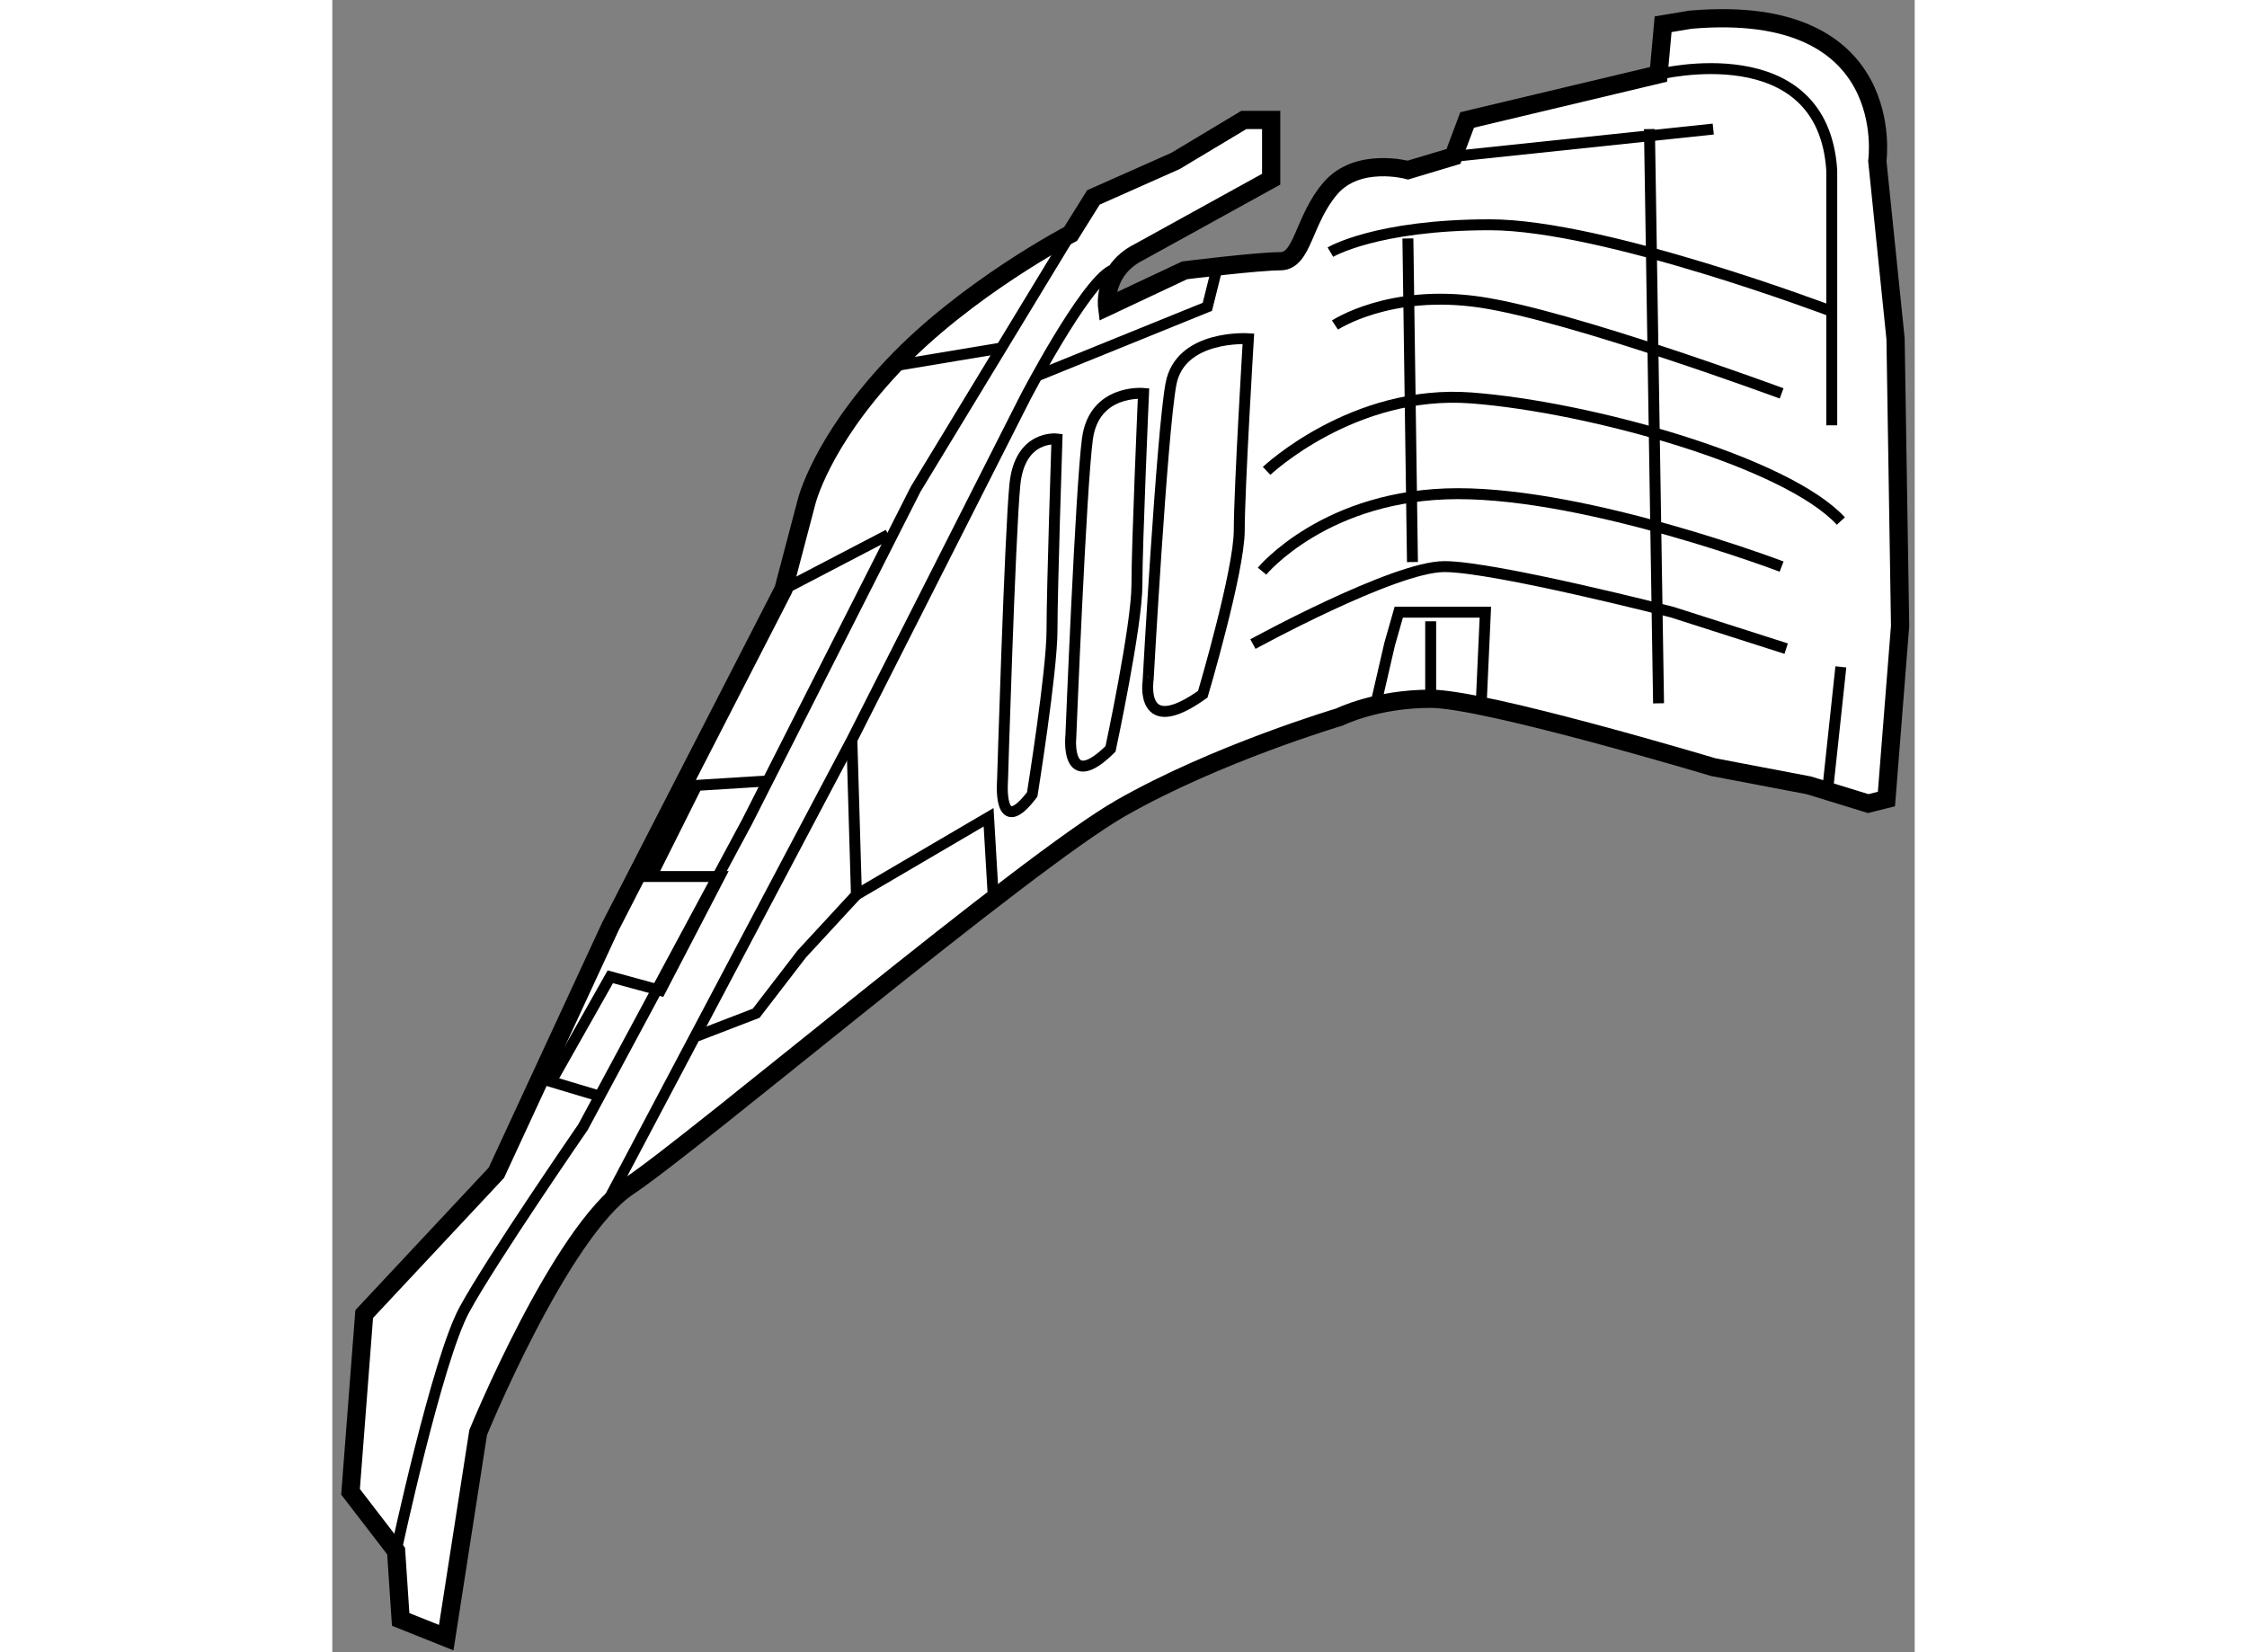 <?xml version="1.0" encoding="utf-8"?>
<!-- Generator: Adobe Illustrator 15.1.0, SVG Export Plug-In . SVG Version: 6.00 Build 0)  -->
<!DOCTYPE svg PUBLIC "-//W3C//DTD SVG 1.1//EN" "http://www.w3.org/Graphics/SVG/1.1/DTD/svg11.dtd">
<svg version="1.1" xmlns="http://www.w3.org/2000/svg" xmlns:xlink="http://www.w3.org/1999/xlink" x="0px" y="0px" width="244.8px"
	 height="180px" viewBox="22.266 93.71 43.4 45.315" enable-background="new 0 0 244.8 180" xml:space="preserve">
	
<rect x="22.266" y="93.71" width="43.4" height="45.315" fill="#808080" stroke="none"/>
	
<g><path fill="#FFFFFF" stroke="#000000" stroke-width="0.5" d="M65.141,103l-0.5-4.875c0,0,0.625-4.375-5.125-3.875l-0.75,0.125
			l-0.125,1.375L53.391,97l-0.375,1l-1.25,0.375c0,0-1.375-0.375-2.125,0.5s-0.75,2-1.375,2s-2.625,0.25-2.625,0.25l-2.125,1
			c0,0-0.125-1,0.875-1.5l3.625-2V97h-0.75l-1.875,1.125l-2.25,1l-0.625,1c0,0-2.875,1.5-4.875,3.625s-2.375,3.75-2.375,3.75
			l-0.625,2.375l-4.75,9.25l-3.125,6.75l-3.625,3.875l-0.375,4.875l1.25,1.625l0.125,1.875l1.25,0.5L26.266,133
			c0,0,2.25-5.5,4.125-6.75s10.875-8.875,13.5-10.375s6-2.5,6-2.5s1-0.5,2.5-0.5s7.75,1.875,7.75,1.875l2.625,0.5l1.625,0.5
			l0.5-0.125l0.375-4.75L65.141,103z"></path><line fill="none" stroke="#000000" stroke-width="0.3" x1="53.016" y1="98" x2="60.141" y2="97.25"></line><path fill="none" stroke="#000000" stroke-width="0.3" d="M58.641,95.75c0,0,4.5-1.125,4.75,2.625v7"></path><path fill="none" stroke="#000000" stroke-width="0.3" d="M49.641,100.625c0,0,1.25-0.75,4.375-0.75s9.375,2.375,9.375,2.375"></path><path fill="none" stroke="#000000" stroke-width="0.3" d="M49.766,102.625c0,0,1.5-1,4-0.625s8.25,2.5,8.25,2.5"></path><path fill="none" stroke="#000000" stroke-width="0.3" d="M47.891,106.625c0,0,2.375-2.25,5.625-2s8.625,1.75,10.125,3.375"></path><path fill="none" stroke="#000000" stroke-width="0.3" d="M47.766,109.375c0,0,1.75-2.125,5.375-2.125s8.875,2,8.875,2"></path><path fill="none" stroke="#000000" stroke-width="0.3" d="M47.516,111.375c0,0,3.875-2.125,5.25-2.125s6.25,1.25,6.25,1.25
			l3.125,1"></path><line fill="none" stroke="#000000" stroke-width="0.3" x1="63.266" y1="115.5" x2="63.641" y2="112"></line><line fill="none" stroke="#000000" stroke-width="0.3" x1="58.391" y1="97.25" x2="58.641" y2="113"></line><line fill="none" stroke="#000000" stroke-width="0.3" x1="51.766" y1="100.25" x2="51.891" y2="109.125"></line><polyline fill="none" stroke="#000000" stroke-width="0.3" points="50.891,113 51.266,111.375 51.516,110.5 53.891,110.5 
			53.766,113.25 		"></polyline><line fill="none" stroke="#000000" stroke-width="0.3" x1="52.391" y1="112.875" x2="52.391" y2="110.75"></line><path fill="none" stroke="#000000" stroke-width="0.3" d="M46.141,112.75c0,0,1-3.375,1-4.5s0.25-5.25,0.25-5.25
			s-1.875-0.125-2.125,1.25s-0.625,8.125-0.625,8.125S44.391,114,46.141,112.75z"></path><path fill="none" stroke="#000000" stroke-width="0.3" d="M43.61,114.25c0,0,0.724-3.375,0.724-4.5s0.181-5.25,0.181-5.25
			s-1.357-0.125-1.539,1.25s-0.453,8.125-0.453,8.125S42.344,115.5,43.61,114.25z"></path><path fill="none" stroke="#000000" stroke-width="0.3" d="M41.462,115.5c0,0,0.543-3.375,0.543-4.5s0.136-5.25,0.136-5.25
			s-1.018-0.125-1.154,1.25s-0.339,8.125-0.339,8.125S40.512,116.75,41.462,115.5z"></path><path fill="none" stroke="#000000" stroke-width="0.3" d="M24.016,136.25c0,0,1.125-5.25,1.875-6.625s3.25-5,3.25-5l4.5-8.375
			l4.625-9.125l4.25-7"></path><path fill="none" stroke="#000000" stroke-width="0.3" d="M29.641,127l6.875-13l4.75-9.375c0,0,1.625-3.125,2.375-3.5"></path><polyline fill="none" stroke="#000000" stroke-width="0.3" points="41.641,104 46.266,102.125 46.516,101.125 		"></polyline><polyline fill="none" stroke="#000000" stroke-width="0.3" points="36.516,114 36.641,118.25 40.266,116.125 40.391,118.25 		"></polyline><polyline fill="none" stroke="#000000" stroke-width="0.3" points="32.266,122.125 33.891,121.5 35.141,119.875 36.641,118.25 		
			"></polyline><polyline fill="none" stroke="#000000" stroke-width="0.3" points="34.266,115.125 32.266,115.25 31.016,117.75 32.891,117.75 
			31.266,120.875 29.891,120.5 28.266,123.375 29.516,123.75 		"></polyline><line fill="none" stroke="#000000" stroke-width="0.3" x1="34.641" y1="109.875" x2="37.516" y2="108.375"></line><line fill="none" stroke="#000000" stroke-width="0.3" x1="37.641" y1="103.75" x2="40.641" y2="103.25"></line></g>


</svg>